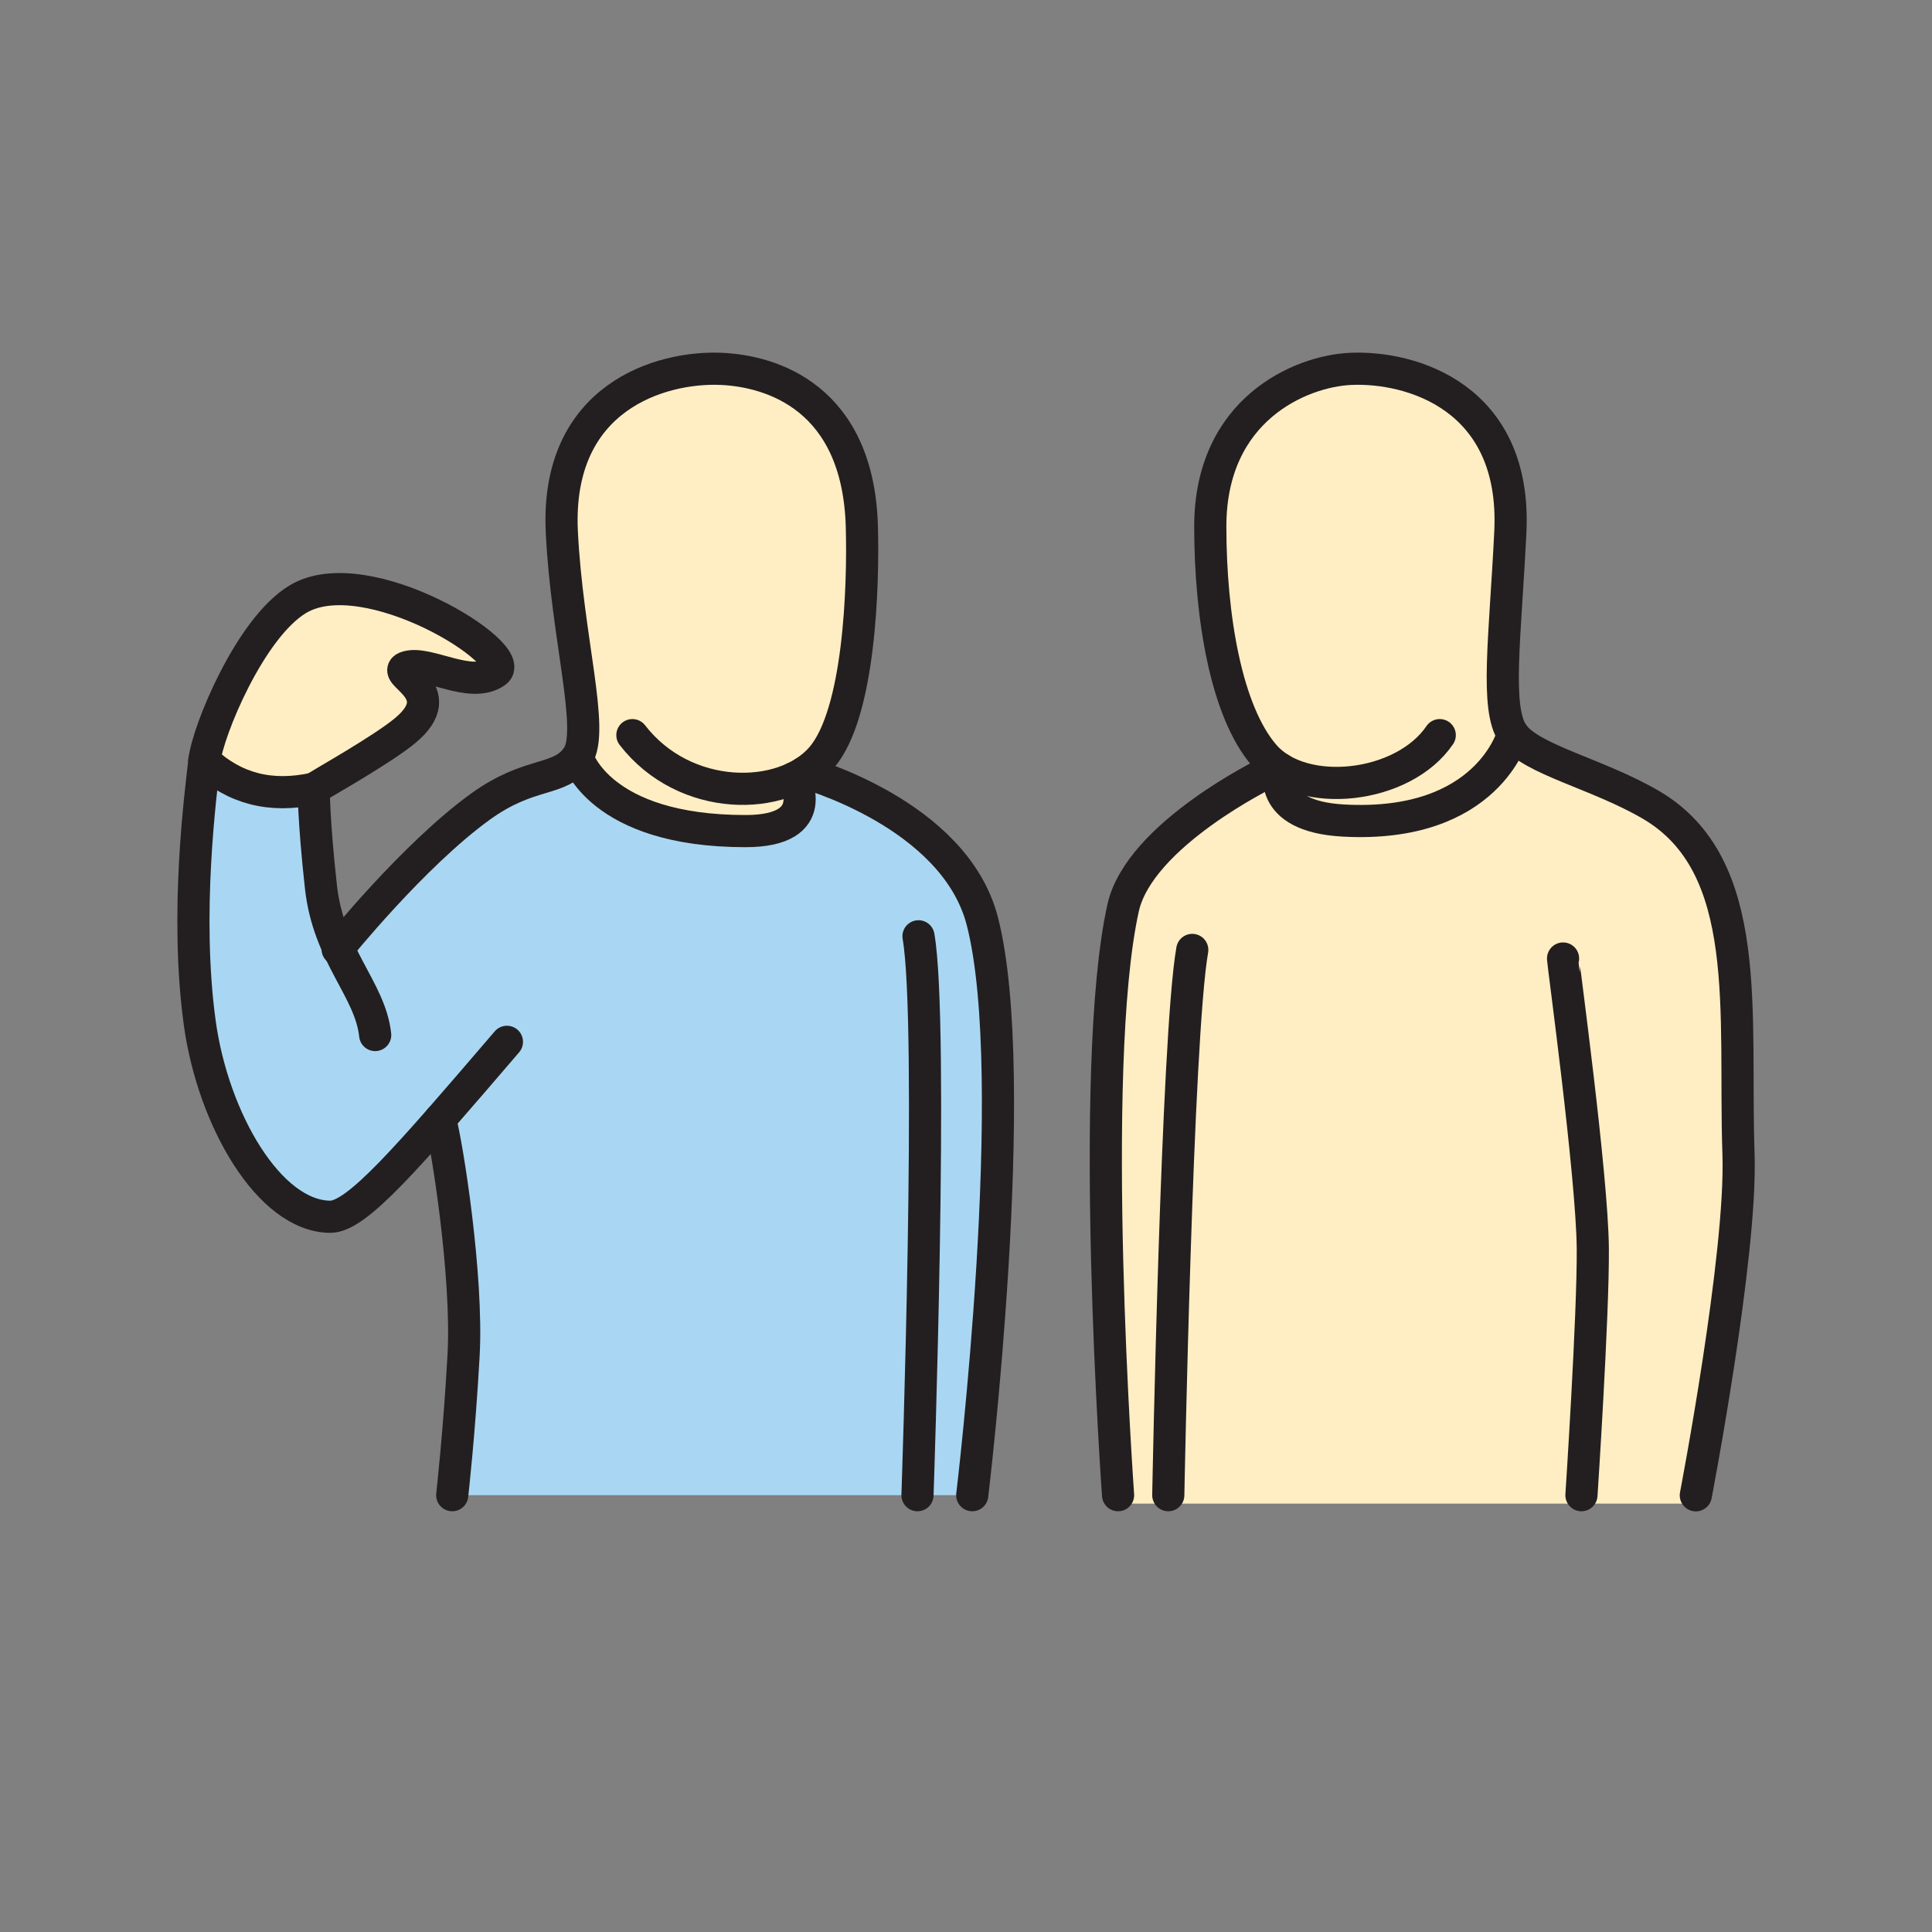 <svg width="1024" height="1024" viewBox="0 0 1024 1024" fill="none" xmlns="http://www.w3.org/2000/svg">
<rect x="0" y="0" width="1024" height="1024" fill="#808080" stroke="none"/>
<g id="pronouns/us">
<g id="us">
<path id="Vector" d="M306.012 404.595C306.012 404.595 309.504 394.095 306.012 361.872C302.52 329.649 282.254 238.543 324.075 213.412C365.895 188.281 430.919 191.171 449.307 240.253C467.694 289.334 453.967 390.459 423.863 410.375C423.863 410.375 427.198 434.82 415.048 438.071C349.53 455.748 306.012 404.595 306.012 404.595Z" fill="#FFEEC3"/>
<path id="Vector_2" d="M108.289 403.091C107.904 406.438 122.859 417.372 137.285 418.612C146.948 419.305 156.655 419.104 166.281 418.01C166.281 418.01 163.5 481.156 177.612 501.506C177.612 501.506 246.634 428.498 265.154 420.828C283.674 413.158 298.052 408.124 298.052 408.124C298.052 408.124 340.908 438.36 374.13 441.78C407.353 445.2 423.151 428.414 423.85 410.364C424.548 392.314 519.399 449.776 523.228 491.235C527.058 532.694 535.848 637.467 515.305 792.478H239.711C239.711 792.478 255.112 661.526 233.256 597.116C233.256 597.116 194.723 643.307 177.612 644.62C160.501 645.932 111.384 634.228 104.159 527.215C99.078 452.678 108.289 403.091 108.289 403.091Z" fill="#A9D7F3"/>
<path id="Vector_3" d="M109.013 399.044C109.013 399.044 136.54 314.139 172.617 312.718C208.693 311.297 264.289 338.282 263.265 351.407C262.242 364.533 220.205 355.851 220.205 355.851C220.205 355.851 228.381 368.41 223.6 375.912C218.82 383.414 166.283 418.057 166.283 418.057C142.356 419.514 123.186 413.325 109.013 399.044Z" fill="#FFEEC3"/>
<path id="Vector_4" d="M719.615 195.397C694.749 195.397 641.417 205.404 641.477 290.959C641.537 380.825 677.939 414.71 677.939 414.71C677.939 414.71 680.504 425.391 692.786 431.243C705.55 437.264 764.77 447.258 801.955 392.554C801.955 392.554 790.539 372.36 797.993 321.207C805.447 270.055 800.654 240.264 782.255 221.708C763.855 203.152 744.709 195.385 719.615 195.397Z" fill="#FFEEC3"/>
<path id="Vector_5" d="M898.816 796.957C898.816 796.957 935.964 604.401 921.55 503.541C908.907 415.156 804.037 396.371 804.037 396.371C804.037 396.371 771.525 437.132 721.685 436.108C676.553 435.157 671.917 409.412 671.917 409.412C671.917 409.412 608.458 439.757 600.499 467.922C592.54 496.087 582.304 619.982 592.443 796.957" fill="#FFEEC3"/>
<path id="Vector_6" d="M335.177 389.639C362.981 425.583 415.061 425.017 435.351 401.68C455.641 378.344 457.688 310.429 456.797 279.073C454.858 210.437 408.703 196.721 382.513 195.517C350.41 194.024 294.296 210.34 297.776 281.939C300.486 337.764 315.514 387.628 306.013 401.15C296.512 414.673 281.039 408.375 254.487 427.642C218.88 453.411 178.938 503.082 178.938 503.082" stroke="#231F20" stroke-width="17.045" stroke-miterlimit="10" stroke-linecap="round"/>
<path id="Vector_7" d="M486.817 496.255C494.957 542.013 486.287 792.477 486.287 792.477" stroke="#231F20" stroke-width="17.045" stroke-miterlimit="10" stroke-linecap="round"/>
<path id="Vector_8" d="M515.305 792.477C515.305 792.477 542.073 570.745 520.603 488.055C505.804 431.087 426.27 409.412 426.27 409.412" stroke="#231F20" stroke-width="17.045" stroke-miterlimit="10" stroke-linecap="round"/>
<path id="Vector_9" d="M198.854 548.587C196.241 524.203 174.157 506.755 170.111 470.137C166.15 434.398 166.282 418.009 166.282 418.009C171.099 415.035 202.828 397.153 214.797 387.183C240.277 365.954 204.755 356.537 216.002 353.466C227.248 350.396 249.453 365.364 262.675 356.212C275.896 347.06 194.194 295.86 157.913 317.559C132.506 332.755 110.108 387.472 108.35 403.053C106.339 421.056 97.934 484.177 105.858 542.049C112.878 593.286 142.705 644.655 174.976 644.908C189.089 645.016 215.616 614.069 268.683 552.188" stroke="#231F20" stroke-width="17.045" stroke-miterlimit="10" stroke-linecap="round"/>
<path id="Vector_10" d="M233.257 593.189C236.966 606.784 248.02 676.348 245.708 718.337C243.469 758.965 239.688 792.477 239.688 792.477" stroke="#231F20" stroke-width="17.045" stroke-miterlimit="10" stroke-linecap="round"/>
<path id="Vector_11" d="M306.012 401.176C306.012 401.176 317.295 440.503 395.12 440.503C436.711 440.503 420.84 412.374 420.84 412.374" stroke="#231F20" stroke-width="17.045" stroke-miterlimit="10" stroke-linecap="round"/>
<path id="Vector_12" d="M108.291 403.091C124.162 418.006 143.492 422.979 166.283 418.01" stroke="#231F20" stroke-width="17.045" stroke-miterlimit="10" stroke-linecap="round"/>
<path id="Vector_13" d="M763.097 389.639C743.722 418.117 690.438 423.812 670.16 400.476C649.882 377.14 641.477 326.601 641.477 279.073C641.477 216.758 689.571 196.721 715.761 195.517C747.864 194.024 803.978 210.34 800.51 281.939C797.788 337.764 792.394 375.586 801.894 389.109C811.395 402.631 846.641 410.025 874.95 426.546C930.161 458.781 918.866 536.786 921.443 611.709C923.285 665.161 898.817 792.536 898.817 792.536" stroke="#231F20" stroke-width="17.045" stroke-miterlimit="10" stroke-linecap="round"/>
<path id="Vector_14" d="M631.928 503.479C623.788 549.237 619.212 792.476 619.212 792.476" stroke="#231F20" stroke-width="17.045" stroke-miterlimit="10" stroke-linecap="round"/>
<path id="Vector_15" d="M592.601 792.477C592.601 792.477 576.345 566.626 595.262 481.252C603.896 442.285 671.919 409.412 671.919 409.412" stroke="#231F20" stroke-width="17.045" stroke-miterlimit="10" stroke-linecap="round"/>
<path id="Vector_16" d="M828.457 508.033C828.228 508.888 843.894 622.681 844.219 661.731C844.496 697.013 838.199 792.478 838.199 792.478" stroke="#231F20" stroke-width="17.045" stroke-miterlimit="10" stroke-linecap="round"/>
<path id="Vector_17" d="M678.506 407.462C678.506 407.462 670.426 432.604 711.957 434.904C788.819 439.143 801.896 389.146 801.896 389.146" stroke="#231F20" stroke-width="17.045" stroke-miterlimit="10" stroke-linecap="round"/>
</g>
</g>
</svg>
